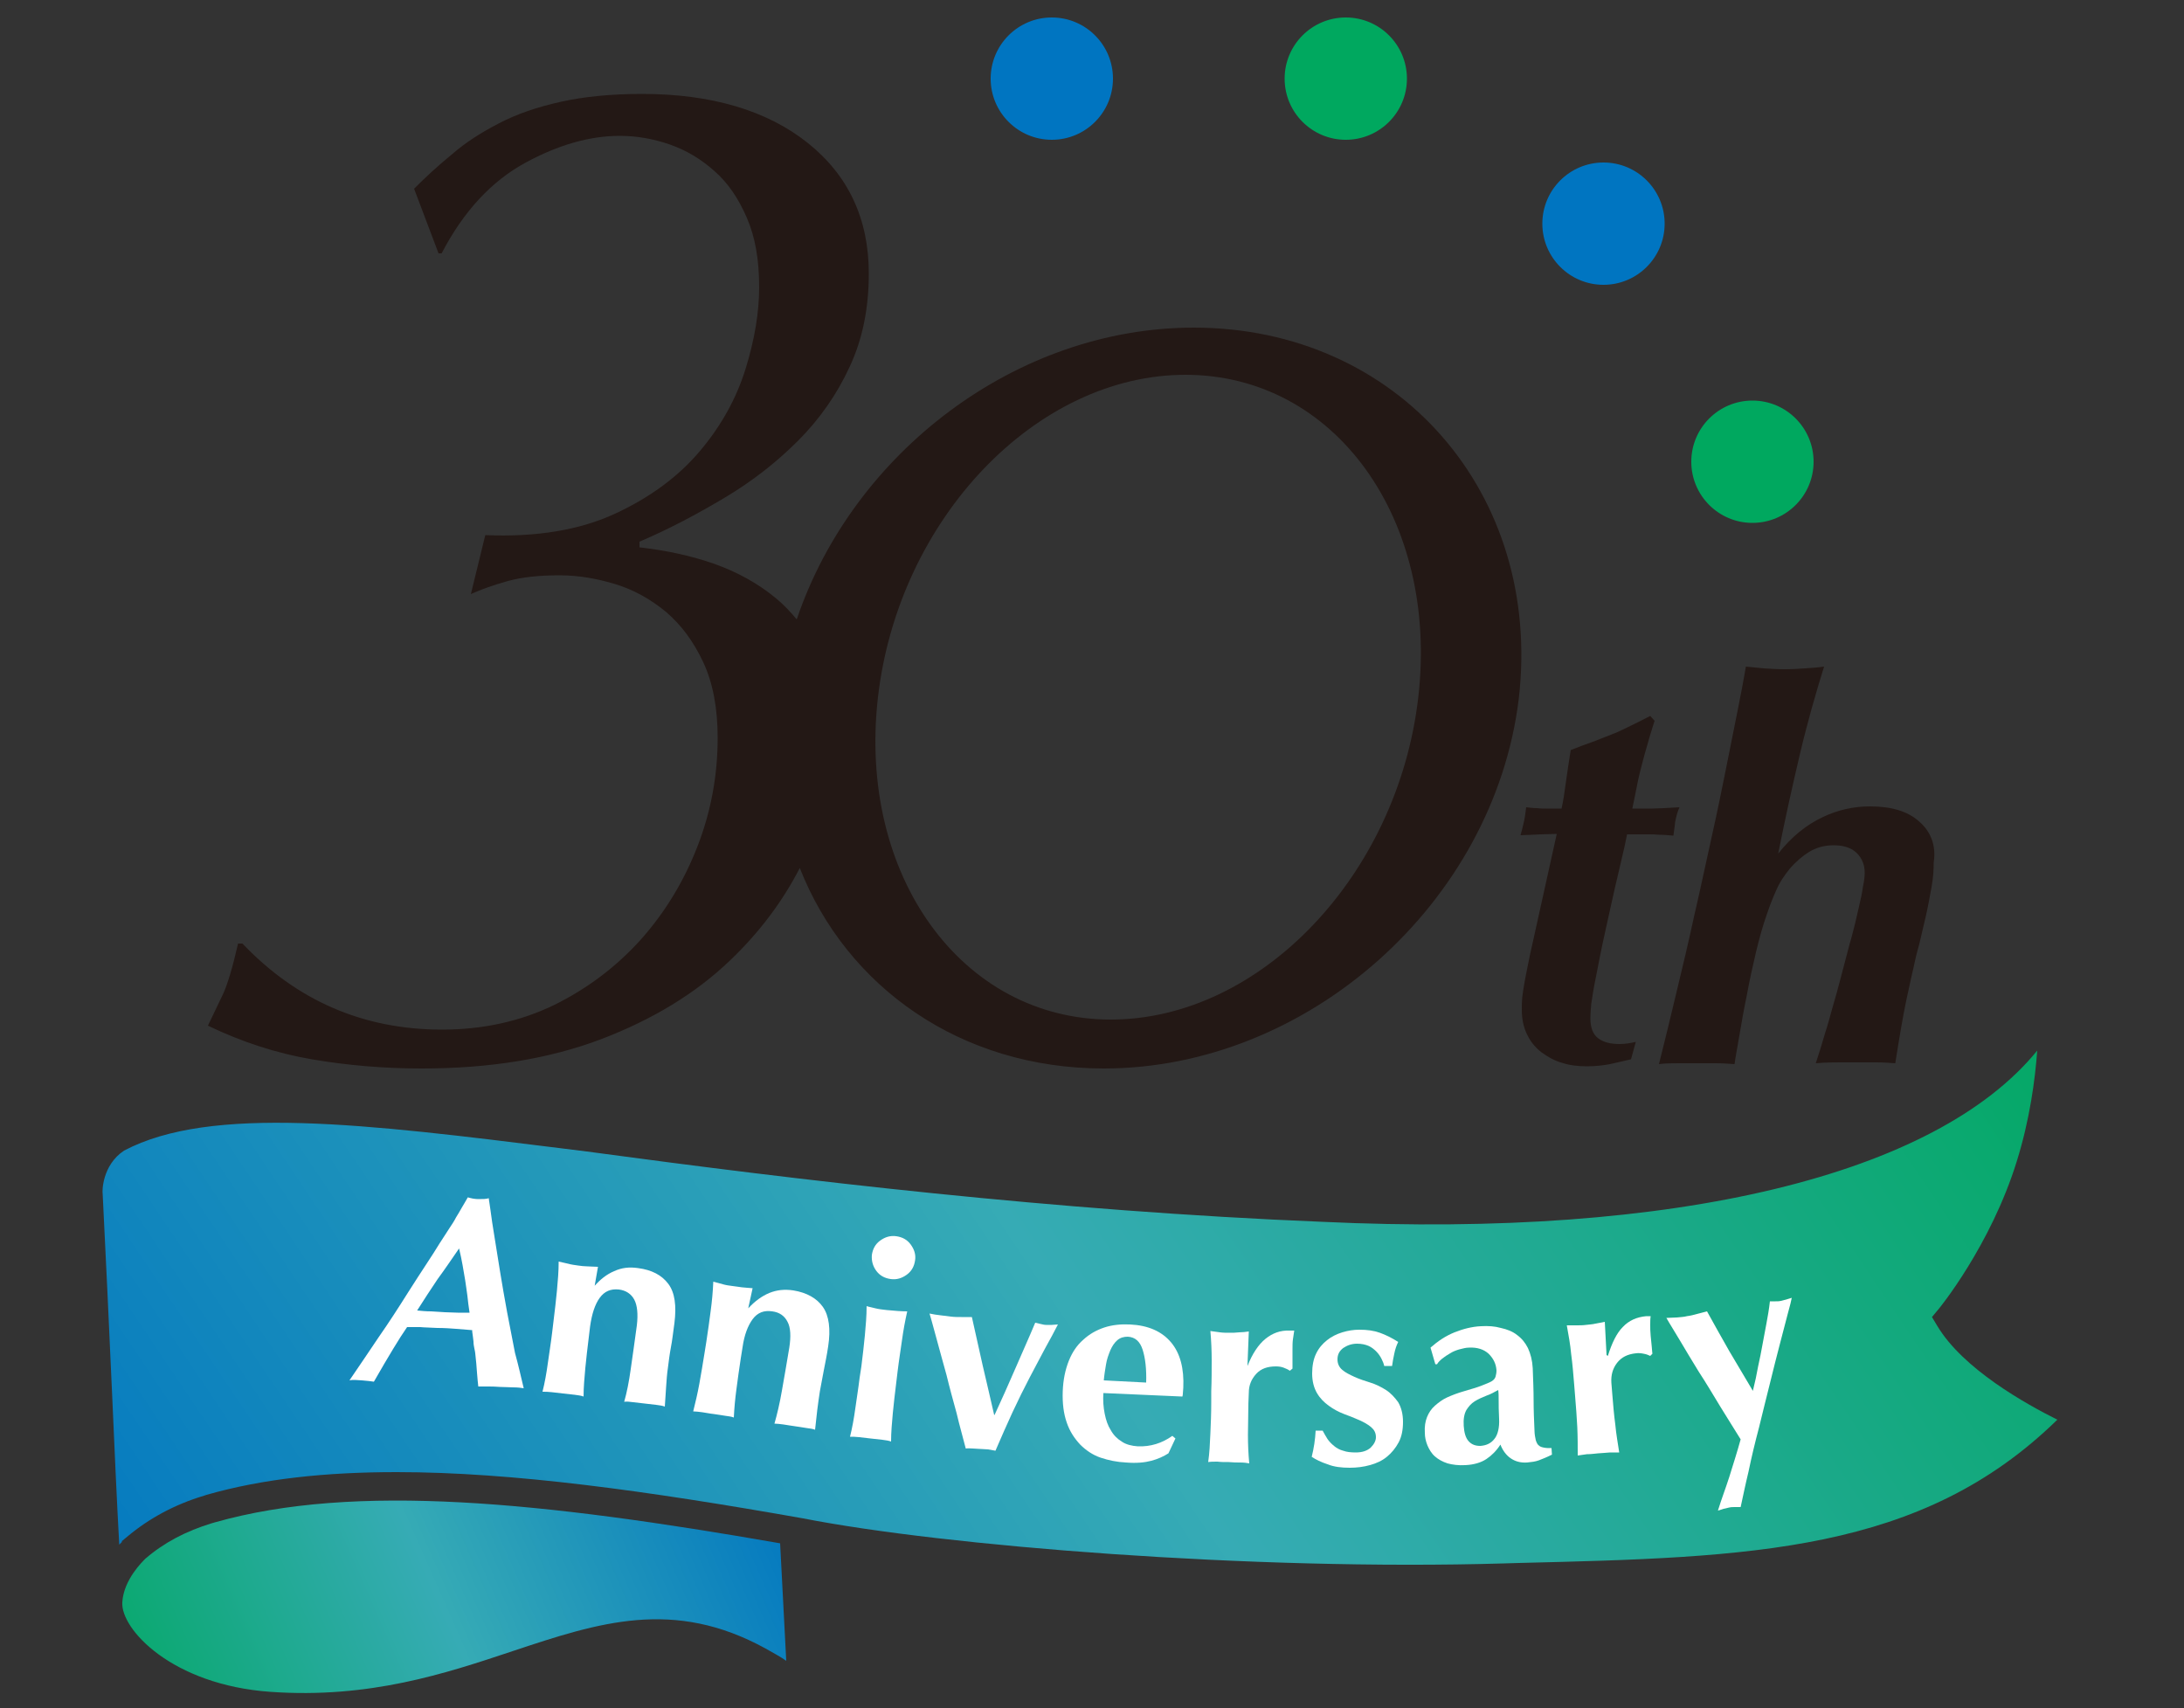<?xml version="1.0" encoding="utf-8"?>
<!-- Generator: Adobe Illustrator 26.0.3, SVG Export Plug-In . SVG Version: 6.00 Build 0)  -->
<svg version="1.1" id="レイヤー_2" xmlns="http://www.w3.org/2000/svg" xmlns:xlink="http://www.w3.org/1999/xlink" x="0px"
	 y="0px" viewBox="0 0 500 391" style="enable-background:new 0 0 500 391;" xml:space="preserve">
<rect x="0" y="0" width="500" height="391" fill="#333333" stroke="none"/>
<style type="text/css">
	.st0{fill:#231815;}
	.st1{fill:#0075C1;}
	.st2{fill:#00A85F;}
	.st3{fill:url(#SVGID_1_);}
	.st4{fill:url(#SVGID_00000008128103598666192010000013417538659086862513_);}
	.st5{fill:#FFFFFF;}
</style>
<g>
	<g>
		<path class="st0" d="M273.3,75c-40.6,0-78,28.6-90.9,66.8c-1.4-1.7-3-3.4-4.7-4.8c-4.1-3.4-8.8-6-14.1-7.9
			c-5.4-1.9-11.1-3.1-17.2-3.8V124c6.6-2.8,13-6.2,19.4-10c6.4-3.8,12-8.2,16.9-13.1c4.9-4.9,8.9-10.6,11.8-16.9
			c3-6.4,4.4-13.5,4.4-21.4c0-12.5-4.7-22.5-14-29.9c-9.3-7.4-22-11.2-37.9-11.2c-7,0-13.2,0.6-18.6,1.8c-5.4,1.2-10.1,2.8-14.1,4.9
			c-4.1,2.1-7.7,4.4-10.8,7.1c-3.2,2.6-6.1,5.3-8.7,7.9l5.6,14.8h0.7c5-9.6,11.4-16.5,19.1-20.7c7.7-4.2,14.9-6.2,21.7-6.2
			c3.9,0,7.8,0.7,11.5,2c3.7,1.3,7.1,3.3,10.2,6.1c3.1,2.7,5.5,6.3,7.4,10.7c1.9,4.4,2.8,9.6,2.8,15.8c0,5.7-1,11.9-3.1,18.7
			c-2.1,6.8-5.6,13.1-10.5,18.9c-4.9,5.8-11.4,10.6-19.4,14.3c-8,3.7-17.9,5.4-29.7,4.9l-3.3,13.5c2.4-1.1,5.3-2.1,8.5-3
			c3.3-0.9,7.2-1.3,11.8-1.3c4.2,0,8.4,0.7,12.7,2c4.3,1.3,8.2,3.5,11.7,6.4c3.5,3,6.3,6.8,8.5,11.5c2.2,4.7,3.3,10.5,3.3,17.3
			c0,8.5-1.5,16.8-4.6,24.8c-3.1,8-7.4,15.1-13,21.4c-5.6,6.2-12.2,11.2-19.9,15c-7.7,3.7-16.2,5.6-25.6,5.6
			c-18,0-33.2-6.6-45.7-19.7h-1c-1.3,5.7-2.5,9.6-3.5,11.7c-1,2.1-2.1,4.4-3.4,7.1c7.7,3.7,15.6,6.3,23.8,7.7
			c8.2,1.4,16.6,2.1,25.1,2.1c15.6,0,29.2-2.2,41.1-6.7c11.8-4.5,21.7-10.5,29.6-18.1c6.7-6.4,12-13.5,15.9-21.1
			c10.7,27.2,36.8,45.9,69.6,45.9c46.7,0,89.3-37.9,95-84.6C353.2,112.9,320,75,273.3,75z M324.7,159.6
			c-4.7,40.8-36.2,73.8-70.4,73.8c-34.1,0-58-33-53.3-73.8c4.7-40.8,36.2-73.8,70.4-73.8C305.6,85.8,329.4,118.8,324.7,159.6z
			 M383.5,188.2c0.2-1.1,0.5-2.3,1-3.4c-1.3,0.1-2.5,0.1-3.5,0.2c-1,0-2,0.1-2.8,0.1h-4.5c0.4-2,0.8-3.8,1.1-5.4
			c0.3-1.6,0.7-3.2,1.1-4.7c0.4-1.5,0.8-3.1,1.3-4.7c0.4-1.6,1-3.3,1.6-5.3l-1-1.1c-1.9,1-3.6,1.8-5,2.5c-1.4,0.7-2.7,1.3-4,1.8
			c-1.3,0.5-2.6,1-4.1,1.6c-1.4,0.5-3.1,1.1-5.1,1.9c-0.4,2.6-0.8,5-1.1,7.3c-0.3,2.3-0.6,4.3-1,6.1h-3.5c-0.6,0-1.4,0-2.1-0.1
			c-0.8,0-1.6-0.1-2.5-0.2c-0.2,1.7-0.4,2.9-0.6,3.7c-0.2,0.8-0.4,1.7-0.7,2.7c1.9-0.1,3.4-0.1,4.7-0.2c1.2,0,2.4-0.1,3.6-0.1
			c-0.9,4.1-1.8,8.2-2.7,12.2c-0.9,4-1.8,8.1-2.7,12.2c-0.5,2.2-0.9,4-1.2,5.6c-0.3,1.5-0.6,2.9-0.8,4.1c-0.2,1.2-0.4,2.3-0.5,3.3
			c-0.1,1-0.1,1.9-0.1,2.9c0,2.1,0.4,4,1.2,5.6c0.8,1.7,1.9,3,3.3,4.1c1.4,1,2.9,1.9,4.7,2.4c1.8,0.6,3.7,0.8,5.7,0.8
			c1.9,0,3.7-0.2,5.3-0.5c1.6-0.4,3.2-0.7,4.8-1.1l1.1-4c-1.2,0.3-2.5,0.5-3.7,0.5c-2.1,0-3.7-0.4-4.9-1.3c-1.2-0.9-1.8-2.4-1.8-4.6
			c0-1,0.1-2.2,0.2-3.3c0.2-1.2,0.4-2.8,0.8-4.8c0.2-1,0.6-3,1.2-6.1c0.6-3.1,1.4-6.5,2.2-10.2c0.8-3.7,1.6-7.2,2.4-10.5
			c0.8-3.3,1.3-5.7,1.6-7.2h4.7c0.9,0,1.8,0,2.8,0.1c1,0,2,0.1,3.1,0.2C383.2,190.4,383.4,189.4,383.5,188.2z M439.3,188
			c-2.6-2.3-6.3-3.4-11.2-3.4c-3.7,0-7.4,0.8-10.9,2.5c-3.6,1.7-7,4.4-10.1,8.3c1.6-8.1,3.3-15.7,5-22.9c1.7-7.2,3.6-13.8,5.5-19.9
			c-1.4,0.2-2.8,0.3-4.3,0.4c-1.5,0.1-3,0.2-4.7,0.2c-1.8,0-3.4-0.1-4.8-0.2c-1.4-0.1-2.8-0.3-4.1-0.4c-0.4,2.4-1,5.6-1.8,9.6
			c-0.8,4-1.7,8.5-2.7,13.5c-1,5-2.1,10.4-3.4,16.2c-1.3,5.8-2.5,11.6-3.9,17.6c-1.3,6-2.7,11.9-4.1,17.7c-1.4,5.8-2.7,11.3-4,16.4
			c1.5-0.2,3.1-0.2,4.7-0.2c1.6,0,3,0,4.2,0c1.5,0,2.9,0,4.2,0c1.4,0,2.8,0.1,4.2,0.2c0.2-1.5,0.6-3.6,1.1-6.5
			c0.5-2.9,1-5.9,1.7-9.2c0.6-3.3,1.3-6.5,2.1-9.9c0.8-3.3,1.6-6.2,2.5-8.7c0.6-1.8,1.3-3.6,2.1-5.4c0.8-1.9,1.9-3.5,3.2-5.1
			c1.3-1.5,2.8-2.8,4.4-3.8c1.7-1,3.5-1.5,5.6-1.5c2.3,0,4.1,0.6,5.3,1.8c1.2,1.2,1.8,2.7,1.8,4.5c0,0.7-0.1,1.8-0.4,3.2
			c-0.2,1.4-0.5,2.9-0.9,4.5c-0.4,1.6-0.7,3.2-1.1,4.7c-0.4,1.5-0.7,2.8-1,3.7c-0.8,3.1-1.5,5.7-2.1,8c-0.6,2.3-1.2,4.5-1.8,6.5
			c-0.6,2.1-1.1,4.1-1.8,6.2c-0.6,2.1-1.3,4.4-2.1,6.8c2.3-0.2,4.2-0.2,5.6-0.2c1.4,0,2.7,0,3.8,0c1.5,0,3,0,4.5,0
			c1.5,0,2.9,0.1,4.3,0.2c0.9-5.7,1.7-10.5,2.5-14.3c0.8-3.8,1.4-6.4,1.7-7.7c0.3-1.5,0.7-3.2,1.3-5.3c0.5-2.1,1-4.2,1.5-6.4
			c0.5-2.2,0.9-4.4,1.3-6.6c0.4-2.2,0.5-4.1,0.5-5.7C443.3,193.5,442,190.3,439.3,188z"/>
	</g>
	<circle class="st1" cx="240.8" cy="18" r="14"/>
	<circle class="st2" cx="308.1" cy="18" r="14"/>
	<circle class="st1" cx="367.1" cy="51.2" r="14"/>
	<circle class="st2" cx="401.2" cy="105.7" r="14"/>
	<g>
		<linearGradient id="SVGID_1_" gradientUnits="userSpaceOnUse" x1="46.889" y1="431.656" x2="441.766" y2="166.019">
			<stop  offset="0" style="stop-color:#0075C1"/>
			<stop  offset="0.5" style="stop-color:#36ABB5"/>
			<stop  offset="1" style="stop-color:#00A85F"/>
		</linearGradient>
		<path class="st3" d="M23.5,273.2c0.7,14.2,1.5,30.7,2.2,46.7c0.5,11.3,1,22.9,1.6,33.7c0.2-0.2,0.4-0.4,0.6-0.6v-0.2l1.2-1
			c5-4.2,10.9-7.4,17.6-9.4l0.6-0.2c12.9-3.7,27.4-5.2,43.5-5.2c26.5,0,57.5,4.3,93.1,10.6c32.2,6.3,102.7,12,160.5,10.3l3.3-0.1
			c53.2-1.3,92.1-2.3,123.3-32.8c-7.2-3.6-21.6-11.6-27.5-21.5l-1.2-2l1.5-1.8c0.1-0.1,11.9-14.5,17.9-33.8c3-9.6,4.2-18.7,4.7-25.4
			c-23.2,28.5-82.7,43-163.7,39.2c-61.3-2.5-119.5-9.5-168.4-16.1l-5.6-0.7c-44.9-5.6-80.4-10-100.3,0.5
			C23.3,266.8,23.4,272.9,23.5,273.2z"/>
	</g>
	<g>
		
			<linearGradient id="SVGID_00000011030119269445384000000008945124163856239536_" gradientUnits="userSpaceOnUse" x1="180.966" y1="334.948" x2="23.316" y2="404.268">
			<stop  offset="0" style="stop-color:#0075C1"/>
			<stop  offset="0.5" style="stop-color:#36ABB5"/>
			<stop  offset="1" style="stop-color:#00A85F"/>
		</linearGradient>
		<path style="fill:url(#SVGID_00000011030119269445384000000008945124163856239536_);" d="M49.2,348.5l-0.7,0.2
			c-5.9,1.8-10.9,4.4-15.2,8.1c-0.6,0.6-5,4.8-5.3,10c-0.4,6.1,11.3,18.9,33.9,20.5c22.7,1.6,40.1-4.2,55.4-9.3
			c19.8-6.6,36.9-12.2,58-0.6l0.7,0.4c1.2,0.7,2.6,1.4,4,2.4l-1.4-26.9C124.2,343.8,81.3,339.4,49.2,348.5z"/>
	</g>
	<g>
		<path class="st5" d="M119.9,317.8c-0.6-0.1-1.4-0.2-2.4-0.2c-0.9,0-1.9-0.1-3-0.1c-1.1-0.1-2.1-0.1-2.9-0.1c-0.8,0-1.6,0-2.1,0
			c-0.1-0.8-0.2-1.9-0.3-3.2c-0.1-1.3-0.2-2.8-0.4-4.4c0-0.2-0.1-0.6-0.2-1.1c-0.1-0.5-0.2-1-0.2-1.6c-0.1-0.6-0.1-1.1-0.2-1.6
			c-0.1-0.5-0.1-0.8-0.1-1c-1.2-0.1-2.4-0.2-3.7-0.3c-1.2-0.1-2.7-0.2-4.3-0.2c-1.6-0.1-2.9-0.1-3.9-0.2c-1,0-2,0-3,0
			c-0.9,1.3-2,3-3.2,5c-1.2,2-2.7,4.5-4.4,7.5c-0.6-0.1-1.5-0.2-2.7-0.3c-0.6,0-1.1-0.1-1.6-0.1c-0.5,0-0.9,0-1.3,0.1
			c2.2-3.2,4.4-6.5,6.7-9.9c2.3-3.3,4.5-6.7,6.7-10.2c1.6-2.5,3-4.7,4.2-6.5c1.2-1.8,2.2-3.4,3-4.7c0.8-1.3,1.6-2.4,2.2-3.4
			c0.6-0.9,1.2-1.8,1.6-2.6c0.5-0.8,0.9-1.5,1.3-2.2c0.4-0.7,0.9-1.5,1.4-2.4c0.7,0.2,1.5,0.4,2.4,0.4c1,0,1.8,0,2.4-0.2
			c0,0.3,0.2,1.2,0.4,2.8c0.2,1.6,0.5,3.6,0.9,6c0.4,2.4,0.8,5.1,1.3,8.1c0.5,3,1,6,1.6,9.2c0.6,3.1,1.2,6.2,1.8,9.3
			C118.7,312.6,119.3,315.3,119.9,317.8z M95.5,300c1,0.1,2.1,0.2,3.2,0.2c1.1,0.1,2.1,0.1,3.2,0.2c1,0,1.9,0.1,2.9,0.1
			c1,0,1.9,0,2.7,0c-0.2-1.4-0.4-2.7-0.5-3.9c-0.2-1.2-0.3-2.4-0.5-3.5c-0.2-1.1-0.4-2.3-0.6-3.5c-0.2-1.2-0.5-2.5-0.8-3.8
			c-1.6,2.3-3.2,4.7-4.9,7C98.6,295.2,97,297.6,95.5,300z"/>
		<path class="st5" d="M136,294.5c1.4-1.6,2.9-2.8,4.6-3.5c1.7-0.8,3.5-1,5.5-0.7c3.1,0.4,5.4,1.6,6.9,3.6c1.5,2,1.9,5,1.4,9
			c-0.3,2.1-0.5,4-0.8,5.5c-0.3,1.6-0.5,3.2-0.7,4.8c-0.2,1.3-0.3,2.8-0.4,4.3c-0.1,1.6-0.2,3.1-0.3,4.5c-0.5-0.2-1.2-0.3-2-0.4
			c-0.8-0.1-1.7-0.2-2.6-0.3c-0.9-0.1-1.8-0.2-2.6-0.3c-0.8-0.1-1.5-0.2-2.1-0.1c0.6-2.1,1.1-4.6,1.5-7.5c0.4-2.9,0.9-6.2,1.4-10
			c0.3-2.6,0.1-4.6-0.6-5.9c-0.7-1.3-1.9-2.1-3.5-2.3c-1.9-0.2-3.3,0.4-4.4,1.9c-1.1,1.5-1.8,3.7-2.2,6.5l-0.3,2.5
			c-0.3,2.5-0.6,4.9-0.8,7.1c-0.2,2.2-0.4,4.4-0.4,6.5c-0.5-0.2-1.2-0.3-2-0.4c-0.8-0.1-1.7-0.2-2.7-0.3c-1-0.1-1.8-0.2-2.6-0.3
			c-0.8-0.1-1.5-0.1-2.1-0.1c0.5-2,0.9-4.2,1.2-6.4c0.3-2.2,0.7-4.6,1-7.1l0.3-2.5c0.3-2.5,0.6-4.9,0.8-7.1c0.2-2.2,0.4-4.4,0.4-6.7
			c0.7,0.2,1.5,0.3,2.2,0.5c0.7,0.2,1.5,0.3,2.2,0.4c0.7,0.1,1.5,0.2,2.2,0.2c0.7,0,1.5,0.1,2.4,0.1l-0.8,4.6L136,294.5z"/>
		<path class="st5" d="M171.4,299.4c1.4-1.5,3-2.7,4.7-3.4c1.7-0.7,3.5-0.9,5.5-0.6c3.1,0.5,5.4,1.8,6.8,3.8c1.4,2,1.8,5.1,1.2,9
			c-0.3,2.1-0.7,3.9-1,5.5c-0.3,1.6-0.6,3.2-0.9,4.8c-0.2,1.3-0.4,2.7-0.6,4.3c-0.2,1.5-0.3,3-0.5,4.5c-0.5-0.2-1.2-0.3-2-0.4
			c-0.8-0.1-1.7-0.3-2.6-0.4c-0.9-0.1-1.8-0.3-2.6-0.4c-0.8-0.1-1.5-0.2-2.1-0.2c0.6-2.1,1.2-4.6,1.7-7.5c0.5-2.9,1.1-6.2,1.7-9.9
			c0.4-2.6,0.3-4.6-0.4-5.9c-0.7-1.4-1.9-2.2-3.5-2.4c-1.9-0.3-3.4,0.3-4.5,1.8c-1.1,1.5-1.9,3.6-2.3,6.4l-0.4,2.5
			c-0.4,2.5-0.7,4.9-1,7.1c-0.3,2.2-0.5,4.4-0.6,6.5c-0.5-0.2-1.2-0.3-2-0.4c-0.8-0.1-1.7-0.3-2.6-0.4c-1-0.1-1.8-0.3-2.6-0.4
			c-0.8-0.1-1.5-0.2-2.1-0.2c0.5-2,1-4.1,1.4-6.3c0.4-2.2,0.8-4.6,1.2-7.1l0.4-2.5c0.4-2.5,0.7-4.9,1-7.1c0.3-2.2,0.5-4.4,0.6-6.7
			c0.7,0.2,1.5,0.4,2.2,0.6c0.7,0.2,1.4,0.3,2.2,0.4c0.7,0.1,1.5,0.2,2.2,0.3c0.7,0.1,1.5,0.1,2.4,0.2l-1,4.6L171.4,299.4z"/>
		<path class="st5" d="M197.2,312.8c0.3-2.5,0.6-4.9,0.8-7.1c0.2-2.2,0.4-4.4,0.4-6.7c0.6,0.2,1.3,0.3,2,0.5
			c0.8,0.2,1.7,0.3,2.6,0.4c2,0.2,3.5,0.3,4.7,0.3c-0.5,2.2-0.9,4.4-1.2,6.6c-0.3,2.2-0.7,4.6-1,7.1l-0.3,2.5
			c-0.3,2.5-0.6,4.9-0.8,7.1c-0.2,2.2-0.4,4.4-0.4,6.5c-0.5-0.2-1.2-0.3-2-0.4c-0.8-0.1-1.7-0.2-2.7-0.3c-1-0.1-1.8-0.2-2.6-0.3
			c-0.8-0.1-1.5-0.1-2.1-0.1c0.5-2,0.9-4.2,1.2-6.4c0.3-2.2,0.7-4.6,1-7.1L197.2,312.8z M199.6,287.3c0.2-1.4,0.8-2.5,1.9-3.3
			c1.1-0.8,2.3-1.2,3.7-1c1.4,0.2,2.5,0.8,3.3,1.9c0.8,1.1,1.2,2.3,1,3.6c-0.2,1.4-0.8,2.5-1.9,3.3c-1.1,0.8-2.3,1.2-3.7,1
			c-1.4-0.2-2.5-0.8-3.3-1.9C199.8,289.8,199.5,288.6,199.6,287.3z"/>
		<path class="st5" d="M232.4,313.4c1.5-3.5,3.1-7,4.6-10.6c0.5,0.1,0.9,0.2,1.3,0.3c0.4,0.1,0.8,0.2,1.2,0.2c0.4,0,0.8,0,1.3,0
			c0.4,0,0.9-0.1,1.4-0.1c-0.8,1.6-1.8,3.4-2.9,5.4c-1.1,2.1-2.3,4.3-3.6,6.8c-1.3,2.5-2.6,5.1-3.9,7.9c-1.3,2.8-2.6,5.8-3.9,8.8
			c-0.6-0.1-1.1-0.2-1.7-0.3c-0.5,0-1.1-0.1-1.7-0.1c-0.6,0-1.2-0.1-1.7-0.1c-0.5,0-1.1-0.1-1.7,0c-0.6-2.4-1.4-5.1-2.1-8.1
			c-0.8-2.9-1.6-5.8-2.3-8.7c-0.8-2.8-1.5-5.5-2.2-8s-1.2-4.5-1.7-6.1c0.9,0.2,1.7,0.3,2.5,0.4c0.8,0.1,1.6,0.2,2.4,0.3
			c0.8,0.1,1.6,0.1,2.4,0.1c0.8,0,1.6,0,2.4,0c0.8,3.7,1.7,7.5,2.5,11.2c0.9,3.7,1.7,7.4,2.6,11.2l0.1,0
			C229.3,320.4,230.9,316.9,232.4,313.4z"/>
		<path class="st5" d="M252.6,318.9c-0.1,1.7,0,3.2,0.3,4.7c0.3,1.5,0.7,2.7,1.4,3.8c0.6,1.1,1.5,2,2.5,2.6c1,0.7,2.3,1,3.7,1.1
			c2.9,0.1,5.5-0.7,7.9-2.4l0.7,0.6l-1.6,3.4c-1.1,0.7-2.4,1.3-3.9,1.7c-1.5,0.4-3.4,0.6-5.8,0.4c-2.1-0.1-4-0.5-5.8-1.1
			c-1.8-0.6-3.4-1.7-4.7-3c-1.3-1.4-2.4-3-3.1-5.1c-0.7-2-1-4.4-0.9-7.1c0.1-2.7,0.6-5,1.4-7c0.8-2,1.9-3.6,3.3-4.8
			c1.4-1.3,3-2.2,4.8-2.8c1.8-0.6,3.8-0.8,5.9-0.7c4.2,0.2,7.3,1.6,9.4,4.1c2.1,2.5,3,6,2.8,10.4l-0.1,1.3c0,0.4-0.1,0.6-0.1,0.7
			L252.6,318.9z M262.4,316.5c0.1-3.1-0.2-5.6-0.8-7.5c-0.6-1.9-1.7-2.9-3.4-3c-0.9,0-1.7,0.2-2.4,0.8c-0.7,0.6-1.2,1.4-1.6,2.3
			c-0.4,1-0.8,2-1,3.3c-0.2,1.2-0.4,2.4-0.5,3.6L262.4,316.5z"/>
		<path class="st5" d="M285.6,312.7c1.1-2.8,2.5-4.9,4.1-6.2c1.6-1.3,3.4-2,5.6-1.9c0.2,0,0.4,0,0.5,0c0.1,0,0.3,0,0.5,0
			c-0.1,0.6-0.2,1.3-0.3,2c-0.1,0.7-0.1,1.5-0.1,2.5l0,2c0,0.3,0,0.7,0,1.1c0,0.4,0,0.7,0,1.1l-0.6,0.5c-0.4-0.3-0.9-0.5-1.4-0.7
			c-0.5-0.2-1.1-0.3-1.8-0.3c-1.9,0-3.4,0.5-4.5,1.7s-1.7,2.6-1.7,4.3l-0.1,2.5c0,2.5-0.1,4.9-0.1,7.2c0,2.2,0.1,4.4,0.3,6.5
			c-0.5-0.1-1.2-0.2-2-0.2c-0.8,0-1.7,0-2.7-0.1c-1,0-1.8,0-2.6-0.1c-0.8,0-1.5,0-2.1,0.1c0.3-2.1,0.4-4.2,0.5-6.5
			c0.1-2.2,0.2-4.6,0.2-7.2l0-2.5c0.1-2.5,0.1-4.9,0.1-7.1c0-2.2-0.1-4.5-0.3-6.7c0.7,0.1,1.4,0.2,2.2,0.3c0.7,0.1,1.5,0.1,2.2,0.1
			c0.7,0,1.4,0,2.2-0.1c0.7,0,1.5-0.1,2.2-0.2l-0.3,7.6L285.6,312.7z"/>
		<path class="st5" d="M303.9,329.4c0.4,0.6,0.9,1.1,1.5,1.6c0.6,0.5,1.3,0.9,2.1,1.1c0.8,0.3,1.8,0.4,2.9,0.4
			c1.5,0,2.6-0.4,3.4-1.1c0.8-0.8,1.2-1.6,1.2-2.4c0-1-0.4-1.7-1.1-2.3c-0.7-0.6-1.6-1.1-2.7-1.6c-1.1-0.5-2.2-0.9-3.5-1.4
			c-1.3-0.5-2.4-1.1-3.5-1.9c-1.1-0.8-2-1.7-2.7-2.9c-0.7-1.2-1.1-2.7-1.1-4.5c0-1.7,0.3-3.3,0.9-4.5c0.6-1.3,1.5-2.3,2.5-3.1
			c1-0.8,2.2-1.4,3.5-1.8c1.3-0.4,2.6-0.6,3.9-0.6c1.8,0,3.3,0.2,4.7,0.7c1.4,0.5,2.8,1.2,4.2,2.1c-0.4,0.8-0.7,1.7-0.9,2.7
			c-0.2,1-0.4,1.9-0.5,2.8l-1.8,0c-0.1-0.5-0.3-1-0.6-1.6c-0.3-0.6-0.7-1.2-1.2-1.7c-0.5-0.5-1.1-1-1.8-1.3
			c-0.7-0.3-1.6-0.5-2.6-0.5c-1.3,0-2.3,0.4-3.2,1c-0.9,0.7-1.3,1.5-1.3,2.6c0,1,0.4,1.8,1.1,2.4c0.7,0.6,1.7,1.1,2.8,1.6
			c1.1,0.5,2.3,0.9,3.6,1.3c1.3,0.4,2.5,1,3.6,1.7c1.1,0.7,2,1.7,2.8,2.8c0.7,1.2,1.1,2.7,1.1,4.5c0,1.8-0.3,3.4-1,4.7
			c-0.7,1.3-1.6,2.4-2.7,3.3c-1.1,0.9-2.4,1.5-3.9,1.9c-1.4,0.4-3,0.6-4.6,0.6c-1.9,0-3.6-0.2-5.1-0.8c-1.5-0.5-2.7-1.1-3.6-1.7
			c0.5-2,0.8-4,0.9-6l1.6,0C303.2,328.2,303.5,328.8,303.9,329.4z"/>
		<path class="st5" d="M327.5,308.5c1.7-1.5,3.5-2.7,5.5-3.5c2-0.8,4-1.3,6-1.4c1.7-0.1,3.2,0,4.6,0.4c1.4,0.3,2.7,0.8,3.7,1.6
			c1.1,0.8,1.9,1.8,2.5,3c0.6,1.3,1,2.8,1.1,4.6c0.1,2.7,0.2,5.1,0.2,7.4c0,2.3,0.1,4.5,0.2,6.8c0,1,0.2,1.8,0.3,2.3
			c0.2,0.6,0.4,1,0.7,1.2c0.3,0.3,0.7,0.4,1.2,0.5c0.5,0.1,1,0.1,1.7,0.1l0.1,1.5c-1.2,0.6-2.2,1-3,1.3c-0.8,0.3-1.7,0.4-2.7,0.5
			c-1.6,0.1-2.8-0.3-3.8-1c-1-0.7-1.8-1.8-2.3-3.1c-0.9,1.4-2,2.5-3.2,3.3c-1.2,0.8-2.8,1.3-4.8,1.4c-1.6,0.1-3-0.1-4.1-0.4
			c-1.2-0.4-2.1-0.9-2.9-1.6c-0.8-0.7-1.3-1.6-1.7-2.5c-0.4-1-0.6-1.9-0.6-2.9c-0.1-1.4,0.1-2.6,0.5-3.6c0.4-1,1-1.9,1.8-2.6
			c0.8-0.7,1.7-1.4,2.8-1.9c1.1-0.5,2.4-1,3.8-1.4c1.7-0.5,3.1-0.9,4.1-1.3c1-0.4,1.8-0.7,2.3-1c0.5-0.3,0.8-0.7,0.9-1.1
			c0.1-0.4,0.2-0.8,0.2-1.4c-0.1-1.5-0.7-2.7-1.8-3.8c-1.1-1-2.6-1.5-4.5-1.4c-0.7,0-1.4,0.2-2.2,0.4c-0.7,0.2-1.5,0.5-2.1,0.9
			c-0.7,0.4-1.3,0.8-1.8,1.2c-0.5,0.4-1,0.9-1.2,1.3l-0.4,0L327.5,308.5z M343.2,324.8c-0.1-1.8-0.1-3.1-0.1-4.1
			c0-0.9,0-1.8-0.1-2.5c-0.9,0.5-1.8,1-2.7,1.3c-1,0.4-1.9,0.8-2.7,1.3c-0.8,0.5-1.4,1.2-1.9,2c-0.5,0.9-0.7,2.1-0.6,3.6
			c0.1,1.5,0.4,2.7,1.1,3.5c0.7,0.8,1.6,1.1,2.7,1.1c1.4-0.1,2.5-0.6,3.3-1.7C342.9,328.4,343.3,326.8,343.2,324.8z"/>
		<path class="st5" d="M368.1,310.4c0.9-2.9,2-5.2,3.4-6.6c1.4-1.5,3.2-2.3,5.4-2.5c0.2,0,0.4,0,0.5,0c0.1,0,0.3,0,0.5,0
			c-0.1,0.6-0.1,1.3-0.1,2c0,0.7,0,1.5,0.1,2.5l0.2,2c0,0.3,0.1,0.7,0.1,1.1c0,0.4,0.1,0.7,0.1,1l-0.5,0.5c-0.4-0.2-0.9-0.4-1.5-0.5
			c-0.5-0.1-1.1-0.2-1.8-0.1c-1.9,0.2-3.3,0.9-4.3,2.2c-1,1.3-1.4,2.8-1.3,4.5l0.2,2.5c0.2,2.5,0.4,4.9,0.7,7.1
			c0.2,2.2,0.6,4.4,0.9,6.4c-0.6,0-1.2,0-2.1,0c-0.8,0.1-1.7,0.1-2.7,0.2c-1,0.1-1.8,0.2-2.6,0.2c-0.8,0.1-1.5,0.2-2.1,0.3
			c0-2.1,0-4.3-0.1-6.5c-0.1-2.2-0.3-4.6-0.5-7.1l-0.2-2.5c-0.2-2.5-0.4-4.9-0.7-7.1c-0.2-2.2-0.6-4.4-1-6.6c0.7,0,1.4,0,2.2,0
			c0.7,0,1.5,0,2.2-0.1c0.7-0.1,1.4-0.1,2.2-0.3c0.7-0.1,1.4-0.3,2.1-0.4l0.4,7.6L368.1,310.4z"/>
		<path class="st5" d="M401.3,318.4c0.5-2,0.9-3.9,1.2-5.6c0.4-1.7,0.7-3.4,1-5c0.3-1.6,0.6-3.2,0.9-4.8c0.3-1.6,0.6-3.3,0.8-5.1
			c0.5,0,0.9,0,1.3,0c0.4,0,0.8,0,1.2-0.1s0.8-0.2,1.2-0.3c0.4-0.1,0.9-0.3,1.3-0.4c-0.1,0.6-0.4,1.8-0.9,3.6
			c-0.5,1.9-1.1,4.2-1.8,6.9c-0.7,2.7-1.5,5.8-2.3,9.1c-0.8,3.3-1.7,6.7-2.5,10.1c-0.9,3.4-1.7,6.7-2.4,10.1
			c-0.8,3.3-1.2,5.4-1.8,8.1c-0.5,0-0.9,0-1.3,0c-0.4,0-0.9,0-1.3,0.1c-0.5,0.1-0.9,0.2-1.3,0.3c-0.4,0.1-0.8,0.3-1.3,0.4
			c0.9-2.9,1.7-4.9,2.6-7.7c0.9-2.9,1.8-5.7,2.6-8.6c-1.4-2.2-2.9-4.7-4.6-7.4c-1.7-2.8-3.3-5.5-5-8.1c-1.6-2.6-3.1-5.1-4.4-7.3
			c-1.3-2.2-2.4-3.9-3-5c0.8,0,1.6-0.1,2.4-0.1c0.8-0.1,1.6-0.1,2.3-0.3c0.8-0.1,1.6-0.3,2.3-0.5c0.7-0.2,1.5-0.4,2.3-0.6
			c1.7,3.1,3.4,6.1,5.1,9.1C397.7,312.3,399.5,315.4,401.3,318.4z"/>
	</g>
</g>
</svg>
